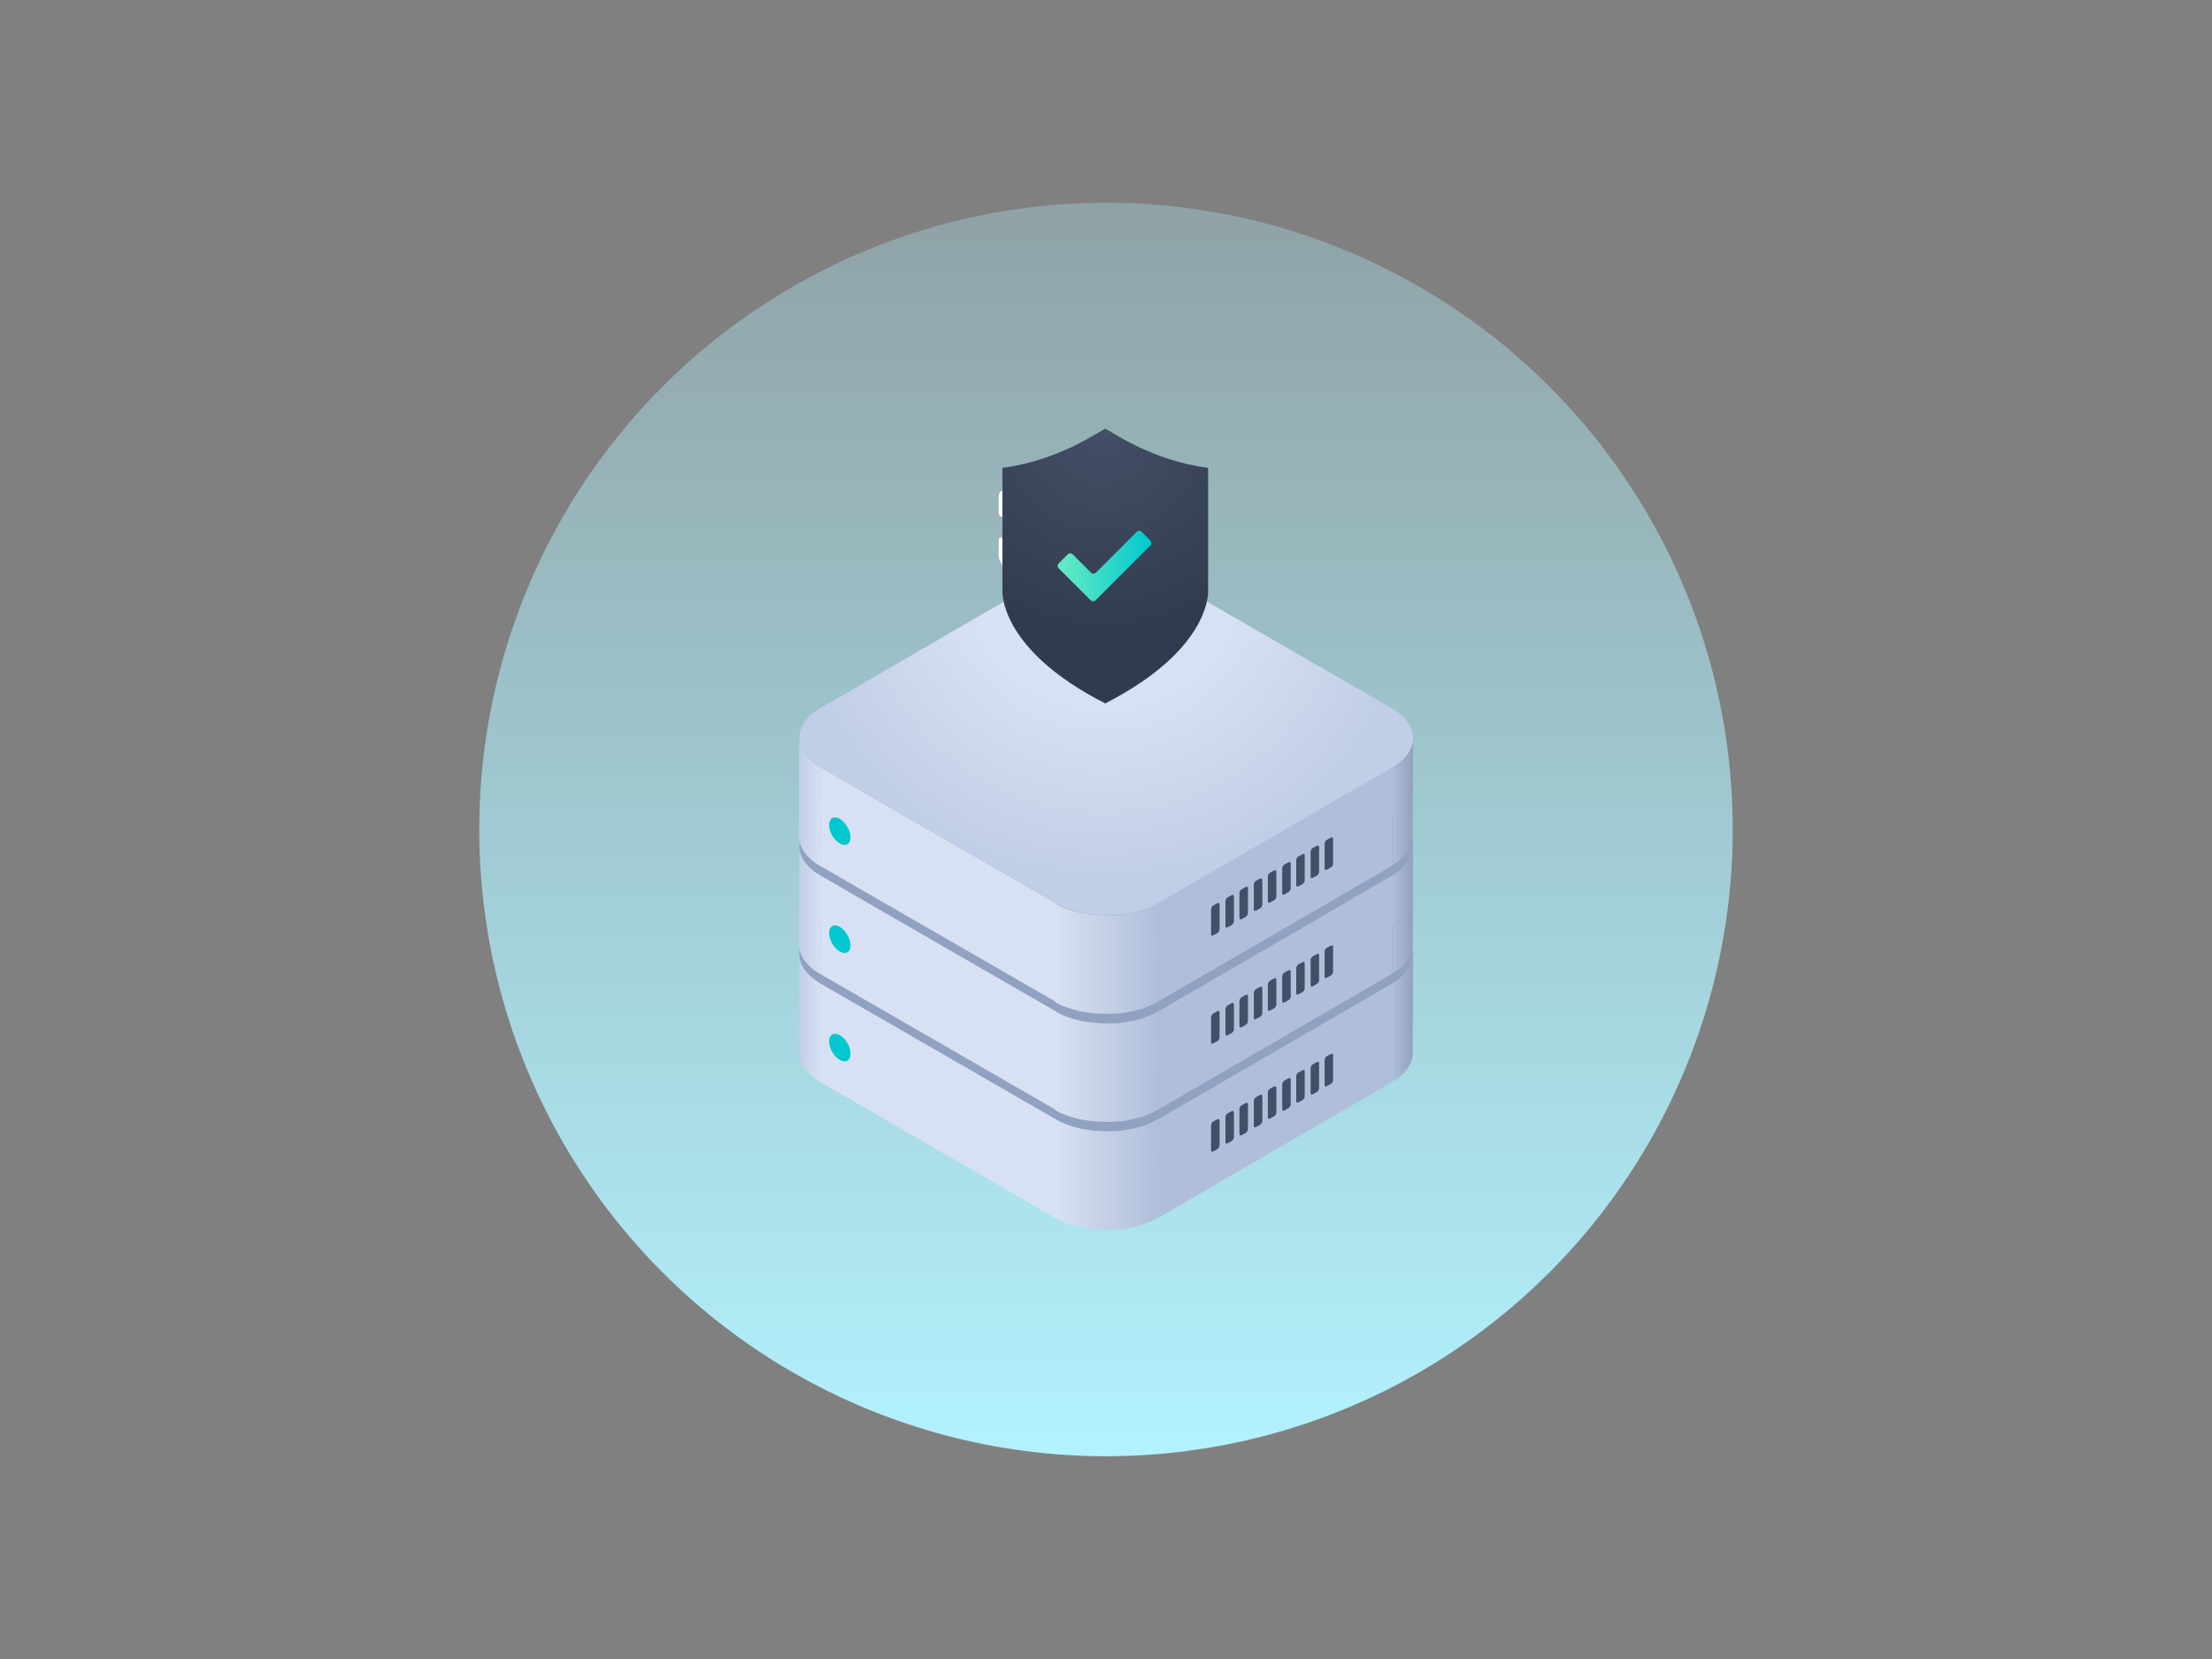 <?xml version="1.0" encoding="utf-8"?>
<!-- Generator: Adobe Illustrator 24.3.0, SVG Export Plug-In . SVG Version: 6.00 Build 0)  -->
<svg version="1.1" id="Ebene_1" xmlns="http://www.w3.org/2000/svg" xmlns:xlink="http://www.w3.org/1999/xlink" x="0px" y="0px"
	 viewBox="0 0 600 450" style="enable-background:new 0 0 600 450;" xml:space="preserve">
<rect x="0" y="0" width="600" height="450" fill="#808080" stroke="none"/>
<style type="text/css">
	.st0{fill:url(#SVGID_1_);}
	.st1{fill:#FFFFFF;}
	.st2{fill:none;}
	.st3{fill:url(#SVGID_2_);}
	.st4{fill:url(#SVGID_3_);}
	.st5{fill:#AFBEDA;}
	.st6{fill:#D8E1F3;}
	.st7{fill:url(#SVGID_4_);}
	.st8{fill:url(#SVGID_5_);}
	.st9{fill:#01C8CF;}
	.st10{fill:#434F67;}
	.st11{fill:url(#SVGID_6_);}
	.st12{fill:url(#SVGID_7_);}
	.st13{fill:url(#SVGID_8_);}
	.st14{fill:url(#SVGID_9_);}
	.st15{fill:url(#SVGID_10_);}
	.st16{fill:url(#SVGID_11_);}
	.st17{fill:url(#SVGID_12_);}
	.st18{fill:url(#SVGID_13_);}
	.st19{fill:url(#SVGID_14_);}
	.st20{fill:url(#SVGID_15_);}
</style>
<linearGradient id="SVGID_1_" gradientUnits="userSpaceOnUse" x1="300" y1="395" x2="300" y2="55">
	<stop  offset="0" style="stop-color:#B2F2FE"/>
	<stop  offset="1" style="stop-color:#B2F2FE;stop-opacity:0.3"/>
</linearGradient>
<circle class="st0" cx="300" cy="225" r="170"/>
<g>
	<path class="st1" d="M277.3,135.3l-3.7-2.1c-0.7-0.4-1.3-0.4-1.9-0.1c-0.5,0.3-0.8,0.9-0.8,1.7l0,4.3c0,0.4,0.2,0.8,0.6,1
		c0.1,0.1,0.3,0.1,0.4,0.1c0.1,0,0.2,0,0.3-0.1c0.2-0.1,0.3-0.4,0.3-0.6l0-4.3c0-0.2,0.1-0.3,0.1-0.4c0.1,0,0.2,0,0.4,0.1l3.7,2.1
		c0.2,0.1,0.5,0.2,0.7,0c0.2-0.1,0.3-0.4,0.3-0.7C277.9,135.9,277.6,135.5,277.3,135.3z"/>
	<path class="st1" d="M277.2,154.8l-3.7-2.1c-0.5-0.3-1-1.1-1-1.7l0-4.1c0-0.4-0.2-0.8-0.6-1l0,0c-0.3-0.1-0.5-0.2-0.7,0
		c-0.2,0.1-0.3,0.4-0.3,0.6l0,4.1c0,1.4,1,3.1,2.2,3.8l3.7,2.1c0.1,0.1,0.3,0.1,0.4,0.1c0.1,0,0.2,0,0.3-0.1
		c0.2-0.1,0.3-0.4,0.3-0.7C277.8,155.5,277.6,155,277.2,154.8z"/>
	<path class="st1" d="M289,155.7c-0.2-0.1-0.5-0.2-0.7,0c-0.2,0.1-0.3,0.4-0.3,0.6l0,4.1c0,0.2-0.1,0.3-0.1,0.4
		c-0.1,0-0.2,0-0.4-0.1l-3.8-2.2c-0.2-0.1-0.5-0.2-0.7,0c-0.2,0.1-0.3,0.4-0.3,0.6c0,0.4,0.2,0.8,0.6,1l3.8,2.2
		c0.4,0.2,0.8,0.3,1.1,0.3c0.3,0,0.5-0.1,0.8-0.2c0.5-0.3,0.8-0.9,0.8-1.7l0-4.1C289.6,156.3,289.3,155.9,289,155.7z"/>
	<path class="st1" d="M287.4,141.2l-3.8-2.2c-0.2-0.1-0.5-0.2-0.7,0c-0.2,0.1-0.3,0.4-0.3,0.7c0,0.4,0.2,0.8,0.6,1l3.8,2.2
		c0.5,0.3,1,1.1,1,1.7l0,4.3c0,0.4,0.2,0.8,0.6,1c0.1,0.1,0.3,0.1,0.4,0.1c0.1,0,0.2,0,0.3-0.1c0.2-0.1,0.3-0.4,0.3-0.6l0-4.3
		C289.6,143.5,288.7,141.9,287.4,141.2z"/>
</g>
<g>
	<g>
		<g>
			<g>
				<path class="st2" d="M383.3,258.8l-0.1,26.7c0,2.9-1.9,5.8-5.7,8l0.1-26.7C381.4,264.6,383.3,261.7,383.3,258.8z"/>
				<linearGradient id="SVGID_2_" gradientUnits="userSpaceOnUse" x1="377.503" y1="276.168" x2="383.266" y2="276.168">
					<stop  offset="0" style="stop-color:#AFBEDA"/>
					<stop  offset="1" style="stop-color:#91A1C0"/>
				</linearGradient>
				<path class="st3" d="M383.3,259c0,0.4-0.1,0.8-0.1,1.1c-0.1,0.4-0.2,0.7-0.3,1.1c-0.1,0.4-0.3,0.8-0.5,1.1
					c-0.2,0.4-0.5,0.8-0.8,1.2c-0.4,0.4-0.8,0.9-1.2,1.3c-0.7,0.6-1.5,1.3-2.5,1.8c-0.1,0-0.2,0.1-0.2,0.1l-0.1,26.7
					c0.1,0,0.2-0.1,0.2-0.1c0.9-0.6,1.8-1.2,2.5-1.8c0.5-0.4,0.9-0.9,1.2-1.3c0.3-0.4,0.6-0.8,0.8-1.2c0.2-0.4,0.4-0.7,0.5-1.1
					c0.1-0.4,0.2-0.7,0.3-1.1c0.1-0.4,0.1-0.8,0.1-1.1c0-0.1,0-0.1,0-0.2l0.1-26.7C383.3,258.9,383.3,258.9,383.3,259z"/>
				<path class="st2" d="M216.7,285.4l0.1-26.7c0,2.9,1.9,5.9,5.8,8.1l-0.1,26.7C218.7,291.3,216.7,288.3,216.7,285.4z"/>
				<linearGradient id="SVGID_3_" gradientUnits="userSpaceOnUse" x1="216.734" y1="276.105" x2="222.589" y2="276.105">
					<stop  offset="0" style="stop-color:#C1CEE7"/>
					<stop  offset="1" style="stop-color:#D8E1F3"/>
				</linearGradient>
				<path class="st4" d="M216.8,258.7l-0.1,26.7c0,2.9,1.9,5.9,5.8,8.1l0.1-26.7C218.7,264.6,216.8,261.6,216.8,258.7z"/>
				<g>
					<polygon class="st5" points="377.6,266.8 377.5,293.5 314.1,330.4 314.2,303.6 					"/>
				</g>
				<g>
					<polygon class="st6" points="286.4,303.6 286.3,330.4 222.5,293.5 222.6,266.8 					"/>
				</g>
				<g>
					<radialGradient id="SVGID_4_" cx="299.368" cy="212.724" r="83.716" gradientUnits="userSpaceOnUse">
						<stop  offset="0" style="stop-color:#AFBEDA"/>
						<stop  offset="1" style="stop-color:#91A1C0"/>
					</radialGradient>
					<path class="st7" d="M377.5,250.7c7.7,4.4,7.7,11.7,0.1,16.1l-63.4,36.8c-7.6,4.4-20.1,4.4-27.8,0l-63.8-36.8
						c-7.7-4.4-7.7-11.7-0.1-16.1l63.4-36.8c7.6-4.4,20.1-4.4,27.8,0L377.5,250.7z"/>
				</g>
				<path class="st2" d="M314.2,303.6l-0.1,26.7c-7.6,4.4-20.1,4.4-27.8,0l0.1-26.7C294.1,308.1,306.6,308.1,314.2,303.6z"/>
				<linearGradient id="SVGID_5_" gradientUnits="userSpaceOnUse" x1="286.306" y1="318.654" x2="314.2" y2="318.654">
					<stop  offset="0" style="stop-color:#D8E1F3"/>
					<stop  offset="1" style="stop-color:#AFBEDA"/>
				</linearGradient>
				<path class="st8" d="M309.9,305.5c-1.2,0.4-2.4,0.7-3.7,0.9c-0.8,0.1-1.7,0.3-2.5,0.4c-0.7,0.1-1.5,0.1-2.2,0.1
					c-0.7,0-1.4,0-2,0c-0.7,0-1.3-0.1-2-0.1c-0.6-0.1-1.3-0.1-1.9-0.2c-0.7-0.1-1.3-0.2-2-0.3c-0.7-0.1-1.4-0.3-2.1-0.5
					c-0.8-0.2-1.6-0.5-2.4-0.8c-1-0.4-1.9-0.8-2.8-1.3l-0.1,26.7c0.9,0.5,1.8,1,2.8,1.3c0.8,0.3,1.6,0.6,2.4,0.8
					c0.7,0.2,1.4,0.4,2.1,0.5c0.6,0.1,1.3,0.2,2,0.3c0.6,0.1,1.3,0.2,1.9,0.2c0.6,0.1,1.3,0.1,2,0.1c0.7,0,1.4,0,2,0
					c0.7,0,1.5-0.1,2.2-0.1c0.8-0.1,1.7-0.2,2.5-0.4c1.3-0.2,2.5-0.5,3.7-0.9c1.5-0.5,3-1.1,4.3-1.9l0.1-26.7
					C312.9,304.4,311.5,305,309.9,305.5z"/>
				<path class="st9" d="M227.8,280.8c-1.6-0.9-2.9-0.2-2.9,1.7c0,1.9,1.3,4.1,2.9,5c1.6,0.9,2.9,0.2,2.9-1.7
					C230.7,283.9,229.4,281.7,227.8,280.8"/>
				<path class="st10" d="M357.2,288.1l-1.1,0.6c-0.3,0.2-0.6,0.6-0.6,1l0,6.8c0,0.4,0.3,0.5,0.6,0.3l1.1-0.6c0.3-0.2,0.6-0.6,0.6-1
					l0-6.8C357.8,288,357.5,287.9,357.2,288.1 M353.3,290.3l-1.1,0.6c-0.3,0.2-0.6,0.6-0.6,1l0,6.8c0,0.4,0.3,0.5,0.6,0.3l1.1-0.6
					c0.3-0.2,0.6-0.6,0.6-1l0-6.8C353.9,290.3,353.7,290.1,353.3,290.3 M349.5,292.5l-1.1,0.6c-0.3,0.2-0.6,0.6-0.6,1l0,6.8
					c0,0.4,0.3,0.5,0.6,0.3l1.1-0.6c0.3-0.2,0.6-0.6,0.6-1l0-6.8C350.1,292.5,349.8,292.3,349.5,292.5 M345.6,294.7l-1.1,0.6
					c-0.3,0.2-0.6,0.6-0.6,1l0,6.8c0,0.4,0.3,0.5,0.6,0.3l1.1-0.6c0.3-0.2,0.6-0.6,0.6-1l0-6.8C346.2,294.7,345.9,294.6,345.6,294.7
					 M341.8,297l-1.1,0.6c-0.3,0.2-0.6,0.6-0.6,1l0,6.8c0,0.4,0.3,0.5,0.6,0.3l1.1-0.6c0.3-0.2,0.6-0.6,0.6-1l0-6.8
					C342.4,296.9,342.1,296.8,341.8,297 M337.9,299.2l-1.1,0.6c-0.3,0.2-0.6,0.6-0.6,1l0,6.8c0,0.4,0.3,0.5,0.6,0.3l1.1-0.6
					c0.3-0.2,0.6-0.6,0.6-1l0-6.8C338.5,299.2,338.2,299,337.9,299.2 M334.1,301.4L333,302c-0.3,0.2-0.6,0.6-0.6,1l0,6.8
					c0,0.4,0.3,0.5,0.6,0.3l1.1-0.6c0.3-0.2,0.6-0.6,0.6-1l0-6.8C334.6,301.4,334.4,301.2,334.1,301.4 M330.2,303.6l-1.1,0.6
					c-0.3,0.2-0.6,0.6-0.6,1l0,6.8c0,0.4,0.3,0.5,0.6,0.3l1.1-0.6c0.3-0.2,0.6-0.6,0.6-1l0-6.8C330.8,303.6,330.5,303.5,330.2,303.6
					 M361,285.9l-1.1,0.6c-0.3,0.2-0.6,0.6-0.6,1l0,6.8c0,0.4,0.3,0.5,0.6,0.3l1.1-0.6c0.3-0.2,0.6-0.6,0.6-1l0-6.8
					C361.6,285.8,361.4,285.7,361,285.9"/>
			</g>
			<g>
				<path class="st2" d="M383.3,229.5l-0.1,26.7c0,2.9-1.9,5.8-5.7,8l0.1-26.7C381.4,235.3,383.3,232.4,383.3,229.5z"/>
				<linearGradient id="SVGID_6_" gradientUnits="userSpaceOnUse" x1="377.503" y1="246.851" x2="383.266" y2="246.851">
					<stop  offset="0" style="stop-color:#AFBEDA"/>
					<stop  offset="1" style="stop-color:#91A1C0"/>
				</linearGradient>
				<path class="st11" d="M383.3,229.7c0,0.4-0.1,0.8-0.1,1.1c-0.1,0.4-0.2,0.7-0.3,1.1c-0.1,0.4-0.3,0.8-0.5,1.1
					c-0.2,0.4-0.5,0.8-0.8,1.2c-0.4,0.4-0.8,0.9-1.2,1.3c-0.7,0.6-1.5,1.3-2.5,1.8c-0.1,0-0.2,0.1-0.2,0.1l-0.1,26.7
					c0.1,0,0.2-0.1,0.2-0.1c0.9-0.6,1.8-1.2,2.5-1.8c0.5-0.4,0.9-0.9,1.2-1.3c0.3-0.4,0.6-0.8,0.8-1.2c0.2-0.4,0.4-0.7,0.5-1.1
					c0.1-0.4,0.2-0.7,0.3-1.1c0.1-0.4,0.1-0.8,0.1-1.1c0-0.1,0-0.1,0-0.2l0.1-26.7C383.3,229.6,383.3,229.6,383.3,229.7z"/>
				<path class="st2" d="M216.7,256.1l0.1-26.7c0,2.9,1.9,5.9,5.8,8.1l-0.1,26.7C218.7,262,216.7,259,216.7,256.1z"/>
				<linearGradient id="SVGID_7_" gradientUnits="userSpaceOnUse" x1="216.734" y1="246.788" x2="222.589" y2="246.788">
					<stop  offset="0" style="stop-color:#C1CEE7"/>
					<stop  offset="1" style="stop-color:#D8E1F3"/>
				</linearGradient>
				<path class="st12" d="M216.8,229.4l-0.1,26.7c0,2.9,1.9,5.9,5.8,8.1l0.1-26.7C218.7,235.3,216.8,232.3,216.8,229.4z"/>
				<g>
					<polygon class="st5" points="377.6,237.5 377.5,264.2 314.1,301 314.2,274.3 					"/>
				</g>
				<g>
					<polygon class="st6" points="286.4,274.3 286.3,301 222.5,264.2 222.6,237.5 					"/>
				</g>
				<g>
					<radialGradient id="SVGID_8_" cx="299.368" cy="183.407" r="83.716" gradientUnits="userSpaceOnUse">
						<stop  offset="0" style="stop-color:#AFBEDA"/>
						<stop  offset="1" style="stop-color:#91A1C0"/>
					</radialGradient>
					<path class="st13" d="M377.5,221.4c7.7,4.4,7.7,11.7,0.1,16.1l-63.4,36.8c-7.6,4.4-20.1,4.4-27.8,0l-63.8-36.8
						c-7.7-4.4-7.7-11.7-0.1-16.1l63.4-36.8c7.6-4.4,20.1-4.4,27.8,0L377.5,221.4z"/>
				</g>
				<path class="st2" d="M314.2,274.3l-0.1,26.7c-7.6,4.4-20.1,4.4-27.8,0l0.1-26.7C294.1,278.7,306.6,278.7,314.2,274.3z"/>
				<linearGradient id="SVGID_9_" gradientUnits="userSpaceOnUse" x1="286.306" y1="289.337" x2="314.2" y2="289.337">
					<stop  offset="0" style="stop-color:#D8E1F3"/>
					<stop  offset="1" style="stop-color:#AFBEDA"/>
				</linearGradient>
				<path class="st14" d="M309.9,276.2c-1.2,0.4-2.4,0.7-3.7,0.9c-0.8,0.1-1.7,0.3-2.5,0.4c-0.7,0.1-1.5,0.1-2.2,0.1
					c-0.7,0-1.4,0-2,0c-0.7,0-1.3-0.1-2-0.1c-0.6-0.1-1.3-0.1-1.9-0.2c-0.7-0.1-1.3-0.2-2-0.3c-0.7-0.1-1.4-0.3-2.1-0.5
					c-0.8-0.2-1.6-0.5-2.4-0.8c-1-0.4-1.9-0.8-2.8-1.3l-0.1,26.7c0.9,0.5,1.8,1,2.8,1.3c0.8,0.3,1.6,0.6,2.4,0.8
					c0.7,0.2,1.4,0.4,2.1,0.5c0.6,0.1,1.3,0.2,2,0.3c0.6,0.1,1.3,0.2,1.9,0.2c0.6,0.1,1.3,0.1,2,0.1c0.7,0,1.4,0,2,0
					c0.7,0,1.5-0.1,2.2-0.1c0.8-0.1,1.7-0.2,2.5-0.4c1.3-0.2,2.5-0.5,3.7-0.9c1.5-0.5,3-1.1,4.3-1.9l0.1-26.7
					C312.9,275.1,311.5,275.7,309.9,276.2z"/>
				<path class="st9" d="M227.8,251.4c-1.6-0.9-2.9-0.2-2.9,1.7c0,1.9,1.3,4.1,2.9,5c1.6,0.9,2.9,0.2,2.9-1.7
					C230.7,254.6,229.4,252.4,227.8,251.4"/>
				<path class="st10" d="M357.2,258.8l-1.1,0.6c-0.3,0.2-0.6,0.6-0.6,1l0,6.8c0,0.4,0.3,0.5,0.6,0.3l1.1-0.6c0.3-0.2,0.6-0.6,0.6-1
					l0-6.8C357.8,258.7,357.5,258.6,357.2,258.8 M353.3,261l-1.1,0.6c-0.3,0.2-0.6,0.6-0.6,1l0,6.8c0,0.4,0.3,0.5,0.6,0.3l1.1-0.6
					c0.3-0.2,0.6-0.6,0.6-1l0-6.8C353.9,261,353.7,260.8,353.3,261 M349.5,263.2l-1.1,0.6c-0.3,0.2-0.6,0.6-0.6,1l0,6.8
					c0,0.4,0.3,0.5,0.6,0.3l1.1-0.6c0.3-0.2,0.6-0.6,0.6-1l0-6.8C350.1,263.2,349.8,263,349.5,263.2 M345.6,265.4l-1.1,0.6
					c-0.3,0.2-0.6,0.6-0.6,1l0,6.8c0,0.4,0.3,0.5,0.6,0.3l1.1-0.6c0.3-0.2,0.6-0.6,0.6-1l0-6.8C346.2,265.4,345.9,265.2,345.6,265.4
					 M341.8,267.7l-1.1,0.6c-0.3,0.2-0.6,0.6-0.6,1l0,6.8c0,0.4,0.3,0.5,0.6,0.3l1.1-0.6c0.3-0.2,0.6-0.6,0.6-1l0-6.8
					C342.4,267.6,342.1,267.5,341.8,267.7 M337.9,269.9l-1.1,0.6c-0.3,0.2-0.6,0.6-0.6,1l0,6.8c0,0.4,0.3,0.5,0.6,0.3l1.1-0.6
					c0.3-0.2,0.6-0.6,0.6-1l0-6.8C338.5,269.8,338.2,269.7,337.9,269.9 M334.1,272.1l-1.1,0.6c-0.3,0.2-0.6,0.6-0.6,1l0,6.8
					c0,0.4,0.3,0.5,0.6,0.3l1.1-0.6c0.3-0.2,0.6-0.6,0.6-1l0-6.8C334.6,272.1,334.4,271.9,334.1,272.1 M330.2,274.3l-1.1,0.6
					c-0.3,0.2-0.6,0.6-0.6,1l0,6.8c0,0.4,0.3,0.5,0.6,0.3l1.1-0.6c0.3-0.2,0.6-0.6,0.6-1l0-6.8C330.8,274.3,330.5,274.1,330.2,274.3
					 M361,256.5l-1.1,0.6c-0.3,0.2-0.6,0.6-0.6,1l0,6.8c0,0.4,0.3,0.5,0.6,0.3l1.1-0.6c0.3-0.2,0.6-0.6,0.6-1l0-6.8
					C361.6,256.5,361.4,256.3,361,256.5"/>
			</g>
			<g>
				<path class="st2" d="M383.3,200.2l-0.1,26.7c0,2.9-1.9,5.8-5.7,8l0.1-26.7C381.4,206,383.3,203.1,383.3,200.2z"/>
				<linearGradient id="SVGID_10_" gradientUnits="userSpaceOnUse" x1="377.503" y1="217.534" x2="383.266" y2="217.534">
					<stop  offset="0" style="stop-color:#AFBEDA"/>
					<stop  offset="1" style="stop-color:#91A1C0"/>
				</linearGradient>
				<path class="st15" d="M383.3,200.3c0,0.4-0.1,0.8-0.1,1.1c-0.1,0.4-0.2,0.7-0.3,1.1c-0.1,0.4-0.3,0.8-0.5,1.1
					c-0.2,0.4-0.5,0.8-0.8,1.2c-0.4,0.4-0.8,0.9-1.2,1.3c-0.7,0.6-1.5,1.3-2.5,1.8c-0.1,0-0.2,0.1-0.2,0.1l-0.1,26.7
					c0.1,0,0.2-0.1,0.2-0.1c0.9-0.6,1.8-1.2,2.5-1.8c0.5-0.4,0.9-0.9,1.2-1.3c0.3-0.4,0.6-0.8,0.8-1.2c0.2-0.4,0.4-0.7,0.5-1.1
					c0.1-0.4,0.2-0.7,0.3-1.1c0.1-0.4,0.1-0.8,0.1-1.1c0-0.1,0-0.1,0-0.2l0.1-26.7C383.3,200.2,383.3,200.3,383.3,200.3z"/>
				<path class="st2" d="M216.7,226.8l0.1-26.7c0,2.9,1.9,5.9,5.8,8.1l-0.1,26.7C218.7,232.7,216.7,229.7,216.7,226.8z"/>
				<linearGradient id="SVGID_11_" gradientUnits="userSpaceOnUse" x1="216.734" y1="217.471" x2="222.589" y2="217.471">
					<stop  offset="0" style="stop-color:#C1CEE7"/>
					<stop  offset="1" style="stop-color:#D8E1F3"/>
				</linearGradient>
				<path class="st16" d="M216.8,200.1l-0.1,26.7c0,2.9,1.9,5.9,5.8,8.1l0.1-26.7C218.7,205.9,216.8,203,216.8,200.1z"/>
				<g>
					<polygon class="st5" points="377.6,208.2 377.5,234.9 314.1,271.7 314.2,245 					"/>
				</g>
				<g>
					<polygon class="st6" points="286.4,245 286.3,271.7 222.5,234.9 222.6,208.2 					"/>
				</g>
				<g>
					<radialGradient id="SVGID_12_" cx="299.368" cy="154.09" r="83.716" gradientUnits="userSpaceOnUse">
						<stop  offset="0.451" style="stop-color:#D8E1F3"/>
						<stop  offset="1" style="stop-color:#C1CEE7"/>
					</radialGradient>
					<path class="st17" d="M377.5,192.1c7.7,4.4,7.7,11.7,0.1,16.1L314.2,245c-7.6,4.4-20.1,4.4-27.8,0l-63.8-36.8
						c-7.7-4.4-7.7-11.7-0.1-16.1l63.4-36.8c7.6-4.4,20.1-4.4,27.8,0L377.5,192.1z"/>
				</g>
				<path class="st2" d="M314.2,245l-0.1,26.7c-7.6,4.4-20.1,4.4-27.8,0l0.1-26.7C294.1,249.4,306.6,249.4,314.2,245z"/>
				<linearGradient id="SVGID_13_" gradientUnits="userSpaceOnUse" x1="286.306" y1="260.02" x2="314.2" y2="260.02">
					<stop  offset="0" style="stop-color:#D8E1F3"/>
					<stop  offset="1" style="stop-color:#AFBEDA"/>
				</linearGradient>
				<path class="st18" d="M309.9,246.9c-1.2,0.4-2.4,0.7-3.7,0.9c-0.8,0.1-1.7,0.3-2.5,0.4c-0.7,0.1-1.5,0.1-2.2,0.1
					c-0.7,0-1.4,0-2,0c-0.7,0-1.3-0.1-2-0.1c-0.6-0.1-1.3-0.1-1.9-0.2c-0.7-0.1-1.3-0.2-2-0.3c-0.7-0.1-1.4-0.3-2.1-0.5
					c-0.8-0.2-1.6-0.5-2.4-0.8c-1-0.4-1.9-0.8-2.8-1.3l-0.1,26.7c0.9,0.5,1.8,1,2.8,1.3c0.8,0.3,1.6,0.6,2.4,0.8
					c0.7,0.2,1.4,0.4,2.1,0.5c0.6,0.1,1.3,0.2,2,0.3c0.6,0.1,1.3,0.2,1.9,0.2c0.6,0.1,1.3,0.1,2,0.1c0.7,0,1.4,0,2,0
					c0.7,0,1.5-0.1,2.2-0.1c0.8-0.1,1.7-0.2,2.5-0.4c1.3-0.2,2.5-0.5,3.7-0.9c1.5-0.5,3-1.1,4.3-1.9l0.1-26.7
					C312.9,245.8,311.5,246.4,309.9,246.9z"/>
				<path class="st9" d="M227.8,222.1c-1.6-0.9-2.9-0.2-2.9,1.7c0,1.9,1.3,4.1,2.9,5c1.6,0.9,2.9,0.2,2.9-1.7
					C230.7,225.3,229.4,223.1,227.8,222.1"/>
				<path class="st10" d="M357.2,229.4l-1.1,0.6c-0.3,0.2-0.6,0.6-0.6,1l0,6.8c0,0.4,0.3,0.5,0.6,0.3l1.1-0.6c0.3-0.2,0.6-0.6,0.6-1
					l0-6.8C357.8,229.4,357.5,229.3,357.2,229.4 M353.3,231.7l-1.1,0.6c-0.3,0.2-0.6,0.6-0.6,1l0,6.8c0,0.4,0.3,0.5,0.6,0.3l1.1-0.6
					c0.3-0.2,0.6-0.6,0.6-1l0-6.8C353.9,231.6,353.7,231.5,353.3,231.7 M349.5,233.9l-1.1,0.6c-0.3,0.2-0.6,0.6-0.6,1l0,6.8
					c0,0.4,0.3,0.5,0.6,0.3l1.1-0.6c0.3-0.2,0.6-0.6,0.6-1l0-6.8C350.1,233.9,349.8,233.7,349.5,233.9 M345.6,236.1l-1.1,0.6
					c-0.3,0.2-0.6,0.6-0.6,1l0,6.8c0,0.4,0.3,0.5,0.6,0.3l1.1-0.6c0.3-0.2,0.6-0.6,0.6-1l0-6.8C346.2,236.1,345.9,235.9,345.6,236.1
					 M341.8,238.3l-1.1,0.6c-0.3,0.2-0.6,0.6-0.6,1l0,6.8c0,0.4,0.3,0.5,0.6,0.3l1.1-0.6c0.3-0.2,0.6-0.6,0.6-1l0-6.8
					C342.4,238.3,342.1,238.2,341.8,238.3 M337.9,240.6l-1.1,0.6c-0.3,0.2-0.6,0.6-0.6,1l0,6.8c0,0.4,0.3,0.5,0.6,0.3l1.1-0.6
					c0.3-0.2,0.6-0.6,0.6-1l0-6.8C338.5,240.5,338.2,240.4,337.9,240.6 M334.1,242.8l-1.1,0.6c-0.3,0.2-0.6,0.6-0.6,1l0,6.8
					c0,0.4,0.3,0.5,0.6,0.3l1.1-0.6c0.3-0.2,0.6-0.6,0.6-1l0-6.8C334.6,242.8,334.4,242.6,334.1,242.8 M330.2,245l-1.1,0.6
					c-0.3,0.2-0.6,0.6-0.6,1l0,6.8c0,0.4,0.3,0.5,0.6,0.3l1.1-0.6c0.3-0.2,0.6-0.6,0.6-1l0-6.8C330.8,245,330.5,244.8,330.2,245
					 M361,227.2l-1.1,0.6c-0.3,0.2-0.6,0.6-0.6,1l0,6.8c0,0.4,0.3,0.5,0.6,0.3l1.1-0.6c0.3-0.2,0.6-0.6,0.6-1l0-6.8
					C361.6,227.2,361.4,227,361,227.2"/>
			</g>
		</g>
		<radialGradient id="SVGID_14_" cx="299.387" cy="117.345" r="55.783" gradientUnits="userSpaceOnUse">
			<stop  offset="0" style="stop-color:#434F67"/>
			<stop  offset="1" style="stop-color:#323B4D"/>
		</radialGradient>
		<path class="st19" d="M327.7,159.7v-32.8c-15.7-2-26.8-10.3-27.9-10.6c-1.1,0.3-12.3,8.6-27.9,10.6v32.8c0,0-1.7,16,27.9,31.1
			C329.4,175.6,327.7,159.7,327.7,159.7z"/>
	</g>
	<linearGradient id="SVGID_15_" gradientUnits="userSpaceOnUse" x1="287.018" y1="153.512" x2="312.36" y2="153.512">
		<stop  offset="0" style="stop-color:#67EBC3"/>
		<stop  offset="1" style="stop-color:#01C8CF"/>
	</linearGradient>
	<path class="st20" d="M308.4,144.2l-11.1,11.1c-0.4,0.4-1,0.4-1.4,0l-4.9-4.9c-0.4-0.4-1-0.4-1.4,0l-2.4,2.4c-0.4,0.4-0.4,1,0,1.4
		l5.6,5.6l3,3c0.4,0.4,1,0.4,1.4,0l3-3l11.8-11.8c0.4-0.4,0.4-1,0-1.4l-2.4-2.4C309.3,143.9,308.7,143.9,308.4,144.2z"/>
</g>
</svg>
